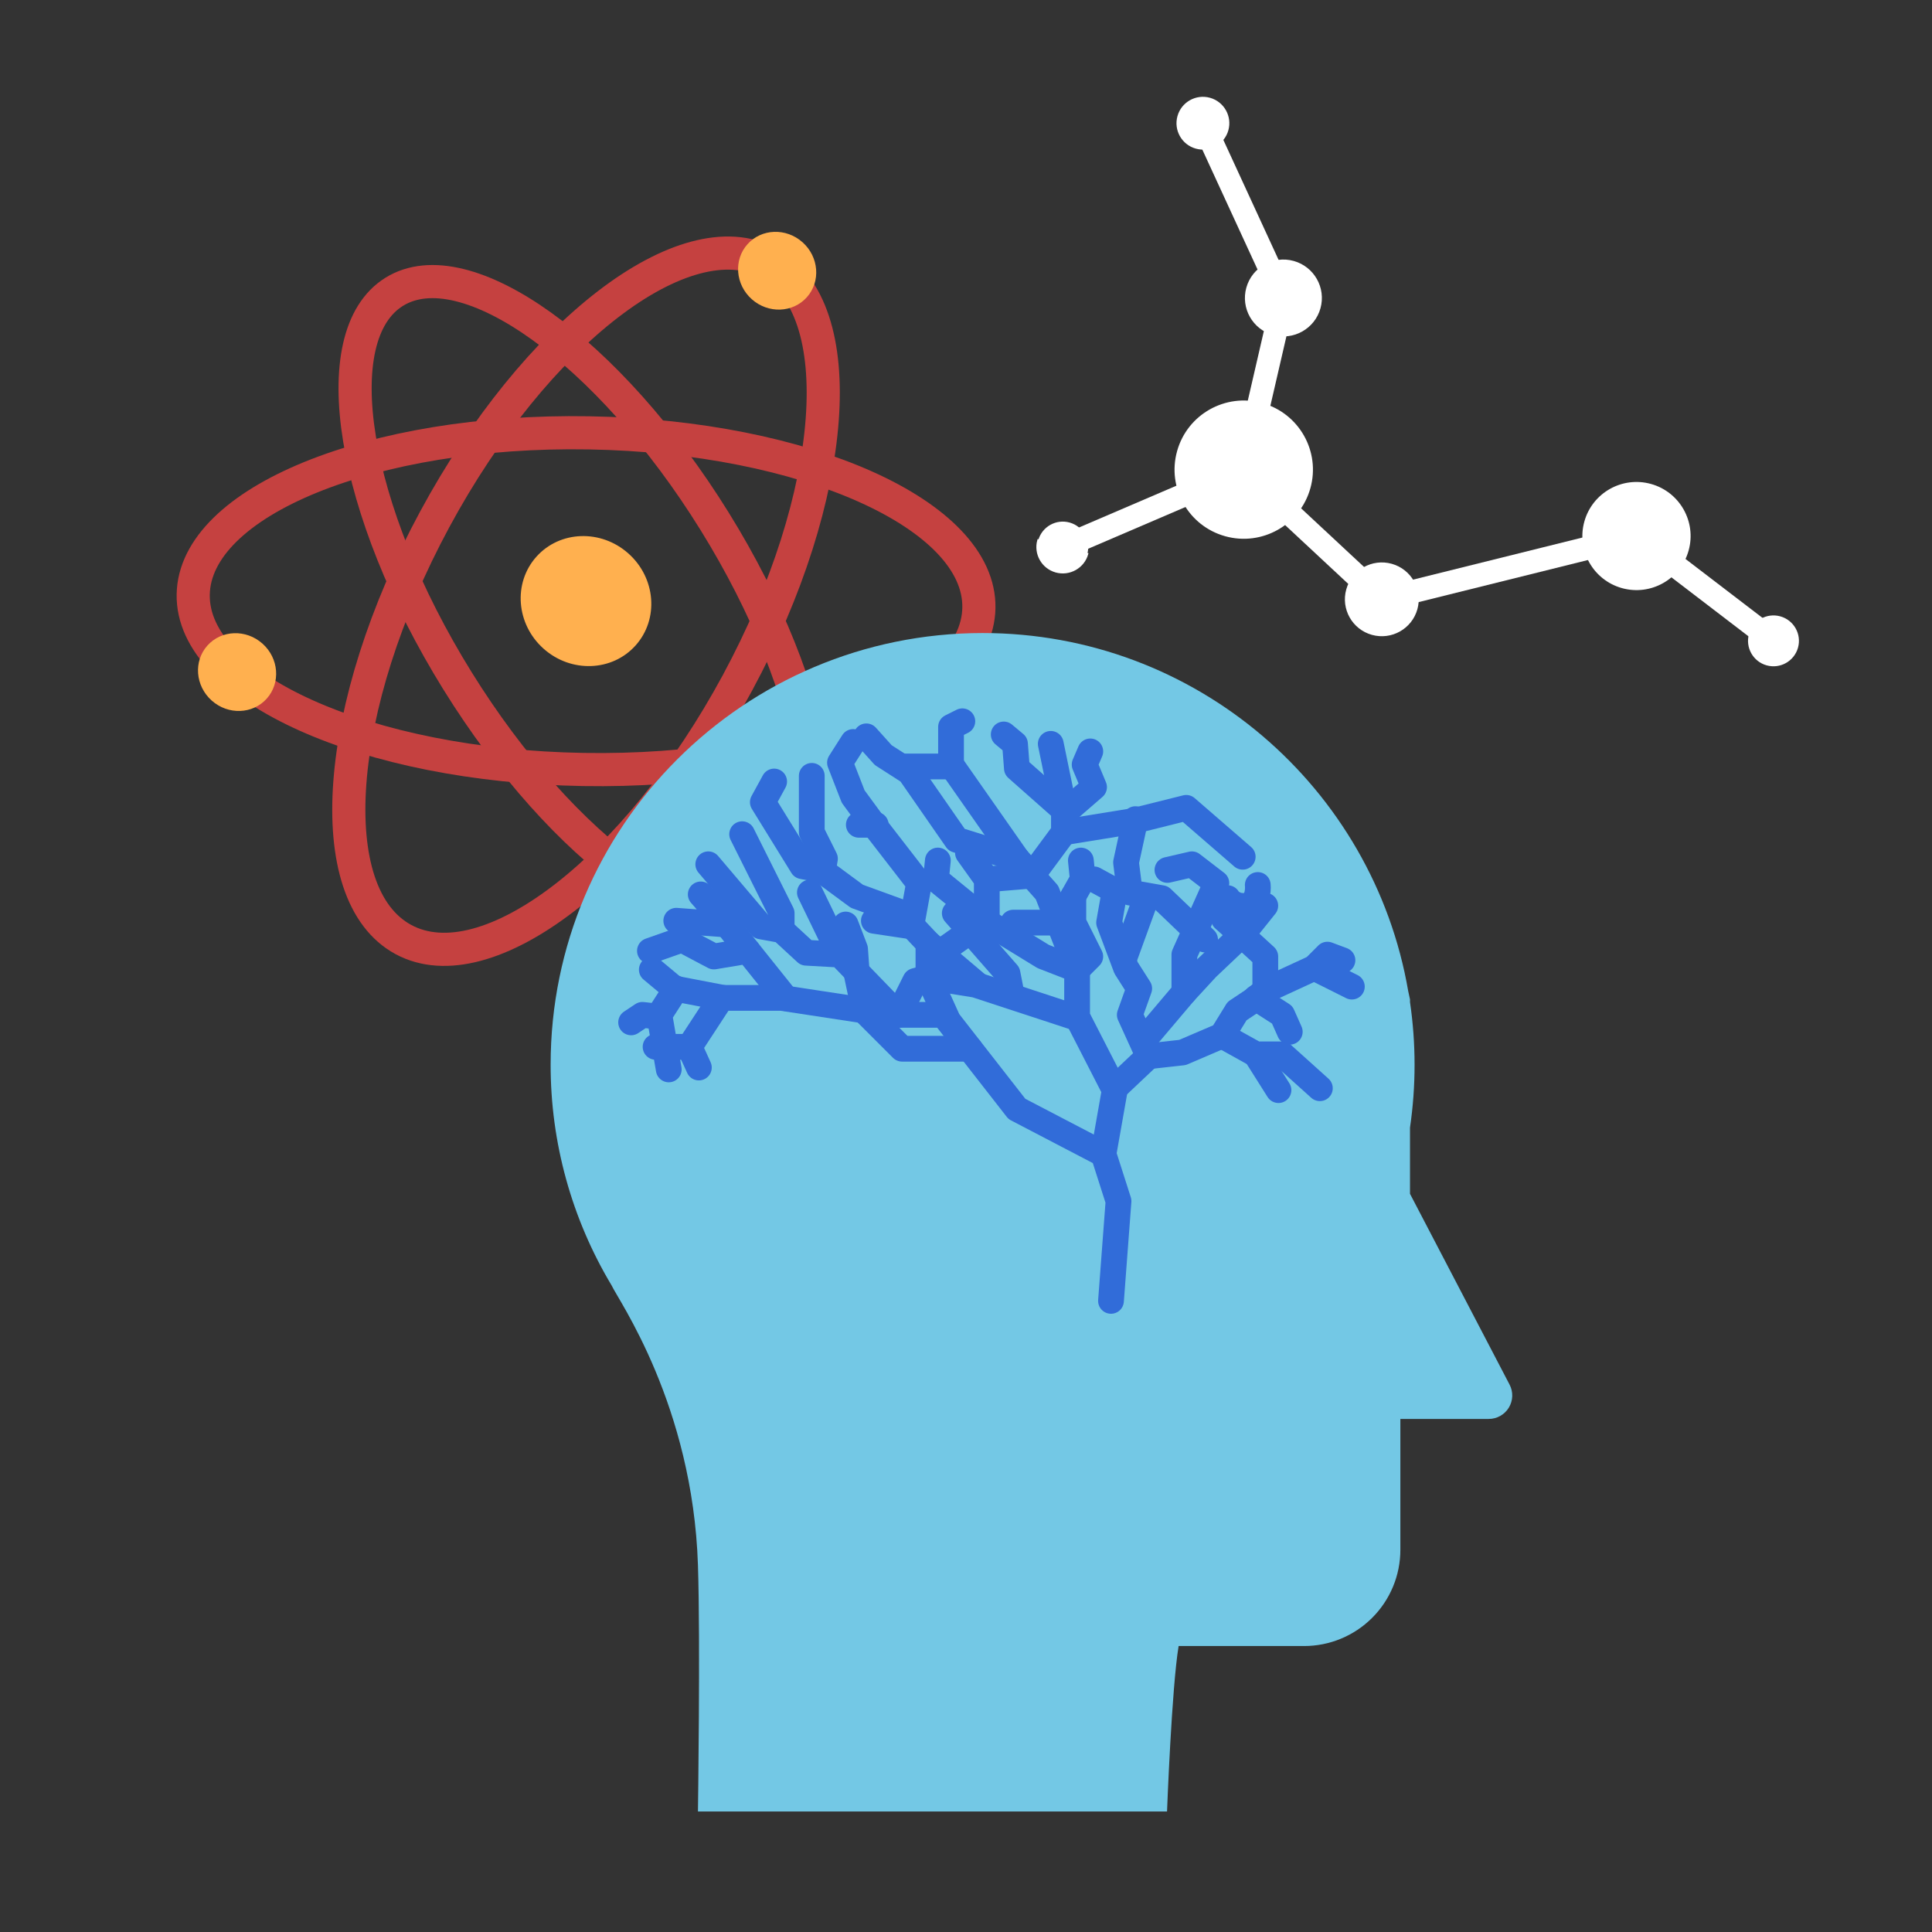 <svg width="150" height="150" viewBox="0 0 150 150" fill="none" xmlns="http://www.w3.org/2000/svg">
<rect x="0" y="0" width="150" height="150" fill="#333333" stroke="none"/>
<path d="M99.642 23.136L96.564 36.462" stroke="white" stroke-width="1.798" stroke-miterlimit="10"/>
<path d="M96.49 36.478L107.284 46.532" stroke="white" stroke-width="1.798" stroke-miterlimit="10"/>
<path d="M107.285 46.531L127.057 41.617" stroke="white" stroke-width="1.798" stroke-miterlimit="10"/>
<path d="M127.056 41.617L137.893 49.909" stroke="white" stroke-width="1.798" stroke-miterlimit="10"/>
<path d="M96.489 36.478L82.514 42.472" stroke="white" stroke-width="1.798" stroke-miterlimit="10"/>
<path d="M99.642 23.135L93.394 9.565" stroke="white" stroke-width="1.798" stroke-miterlimit="10"/>
<path d="M106.535 49.218L106.535 49.218C108.02 49.631 109.559 48.764 109.973 47.28C110.387 45.797 109.519 44.258 108.034 43.845L108.034 43.845C106.548 43.431 105.009 44.299 104.595 45.783L104.595 45.783C104.181 47.266 105.049 48.804 106.535 49.218Z" fill="white" stroke="white" stroke-width="0.15"/>
<path d="M123.081 40.511C122.469 42.704 123.753 44.977 125.948 45.589C128.144 46.2 130.419 44.918 131.031 42.725C131.643 40.532 130.36 38.258 128.164 37.647C125.969 37.035 123.693 38.318 123.081 40.511Z" fill="white" stroke="white" stroke-width="0.15"/>
<path d="M137.182 51.586L137.182 51.586C138.194 51.867 139.242 51.276 139.524 50.266C139.806 49.255 139.215 48.208 138.203 47.926L138.203 47.926C137.192 47.645 136.143 48.236 135.861 49.246L135.789 49.226L135.861 49.246C135.579 50.257 136.171 51.304 137.182 51.586Z" fill="white" stroke="white" stroke-width="0.15"/>
<path d="M82.004 44.301C83.015 44.583 84.064 43.992 84.346 42.982L84.346 42.982C84.627 41.971 84.036 40.924 83.024 40.642C82.013 40.361 80.964 40.952 80.683 41.962L80.683 41.962C80.401 42.972 80.992 44.02 82.004 44.301ZM82.004 44.301L81.983 44.374M82.004 44.301L81.983 44.374M81.983 44.374C83.035 44.666 84.125 44.052 84.418 43.002L80.61 41.942C80.317 42.992 80.932 44.081 81.983 44.374Z" fill="white" stroke="white" stroke-width="0.15"/>
<path d="M93.904 7.736C92.892 7.454 91.844 8.045 91.562 9.056L91.562 9.056C91.28 10.066 91.871 11.114 92.883 11.395C93.894 11.677 94.943 11.086 95.225 10.075L95.225 10.075C95.507 9.065 94.915 8.018 93.904 7.736ZM93.904 7.736L93.924 7.664M93.904 7.736L93.924 7.664M93.924 7.664C92.873 7.371 91.783 7.985 91.49 9.036C91.197 10.086 91.811 11.175 92.863 11.467C93.914 11.76 95.004 11.146 95.297 10.096C95.59 9.045 94.975 7.957 93.924 7.664Z" fill="white" stroke="white" stroke-width="0.15"/>
<path d="M91.462 35.043C90.677 37.858 92.324 40.776 95.142 41.56C97.96 42.345 100.881 40.699 101.666 37.884C102.452 35.069 100.804 32.151 97.986 31.366C95.168 30.582 92.247 32.228 91.462 35.043Z" fill="white" stroke="white" stroke-width="0.15"/>
<path d="M102.448 23.917L102.448 23.917C102.88 22.369 101.974 20.765 100.424 20.333C98.875 19.902 97.269 20.807 96.837 22.355C96.405 23.902 97.311 25.507 98.861 25.938C100.41 26.37 102.016 25.465 102.448 23.917Z" fill="white" stroke="white" stroke-width="0.15"/>
<path d="M76.001 47.191C76.124 39.973 62.567 33.891 45.722 33.606C28.878 33.32 15.123 38.94 15.001 46.158C14.879 53.375 28.435 59.458 45.28 59.743C62.125 60.028 75.879 54.408 76.001 47.191Z" stroke="#C54140" stroke-width="2.573" stroke-linecap="round" stroke-linejoin="round"/>
<path d="M57.253 53.022C65.084 38.515 66.169 23.915 59.678 20.41C53.187 16.907 41.576 25.826 33.746 40.333C25.915 54.84 24.829 69.441 31.32 72.945C37.812 76.449 49.422 67.529 57.253 53.022Z" stroke="#C54140" stroke-width="2.573" stroke-linecap="round" stroke-linejoin="round"/>
<path d="M60.391 70.671C65.904 67.251 63.706 53.73 55.481 40.471C47.257 27.211 36.121 19.235 30.608 22.654C25.094 26.074 27.292 39.595 35.517 52.854C43.741 66.114 54.877 74.09 60.391 70.671Z" stroke="#C54140" stroke-width="2.573" stroke-linecap="round" stroke-linejoin="round"/>
<path d="M49.351 50.108C51.171 48.068 50.921 44.875 48.792 42.975C46.664 41.075 43.462 41.188 41.642 43.227C39.822 45.267 40.072 48.461 42.2 50.361C44.329 52.261 47.531 52.148 49.351 50.108Z" fill="#FFB04F"/>
<path d="M20.712 54.238C21.802 53.017 21.652 51.107 20.379 49.97C19.106 48.834 17.191 48.902 16.101 50.122C15.012 51.342 15.162 53.253 16.435 54.39C17.708 55.526 19.623 55.458 20.712 54.238Z" fill="#FFB04F"/>
<path d="M62.644 23.077C63.733 21.857 63.584 19.946 62.31 18.81C61.037 17.673 59.122 17.741 58.033 18.962C56.943 20.182 57.093 22.093 58.366 23.229C59.639 24.365 61.554 24.297 62.644 23.077Z" fill="#FFB04F"/>
<path d="M63.432 72.308C64.521 71.088 64.372 69.177 63.099 68.041C61.826 66.904 59.91 66.972 58.821 68.192C57.732 69.413 57.881 71.323 59.155 72.46C60.428 73.596 62.343 73.528 63.432 72.308Z" fill="#FFB04F"/>
<path d="M42.751 82.654C42.751 64.15 57.766 49.149 76.289 49.149C92.865 49.149 106.621 61.164 109.333 76.95C109.379 77.164 109.428 77.377 109.472 77.594V77.8C109.945 81.032 109.945 84.315 109.472 87.546V92.687L117.203 107.5C117.348 107.777 117.419 108.088 117.409 108.401C117.399 108.715 117.308 109.02 117.146 109.288C116.983 109.556 116.754 109.777 116.481 109.931C116.207 110.085 115.899 110.166 115.585 110.166H108.724V120.326C108.724 121.307 108.531 122.279 108.155 123.185C107.779 124.092 107.228 124.916 106.533 125.609C105.839 126.303 105.014 126.854 104.107 127.229C103.2 127.605 102.227 127.798 101.245 127.798H91.508C90.971 131.018 90.608 140.645 90.608 140.645H54.189C54.189 140.645 54.38 127.43 54.189 121.526C53.786 109.084 48.001 100.933 47.493 99.813C44.383 94.629 42.744 88.698 42.751 82.654Z" fill="#73C8E5"/>
<path d="M54.26 82.883L53.529 81.276L56.013 77.477H60.688L69.309 78.792H73.253L78.951 86.097L85.672 89.604L86.841 93.256L86.257 101" stroke="#316CD9" stroke-width="2" stroke-linecap="round" stroke-linejoin="round"/>
<path d="M75.299 81.422H70.039L67.117 78.5L66.532 75.724L66.386 73.679L65.656 71.779" stroke="#316CD9" stroke-width="2" stroke-linecap="round" stroke-linejoin="round"/>
<path d="M56.159 77.478L52.36 76.747L50.607 75.286" stroke="#316CD9" stroke-width="2" stroke-linecap="round" stroke-linejoin="round"/>
<path d="M52.506 76.747L51.191 78.792L51.922 83.029" stroke="#316CD9" stroke-width="2" stroke-linecap="round" stroke-linejoin="round"/>
<path d="M53.529 81.276H50.899" stroke="#316CD9" stroke-width="2" stroke-linecap="round" stroke-linejoin="round"/>
<path d="M51.192 78.939L49.877 78.793L49 79.377" stroke="#316CD9" stroke-width="2" stroke-linecap="round" stroke-linejoin="round"/>
<path d="M50.46 73.824L52.944 72.948L55.428 74.263L58.058 73.824L61 77.5" stroke="#316CD9" stroke-width="2" stroke-linecap="round" stroke-linejoin="round"/>
<path d="M52.506 71.487L56.451 71.779L54.406 69.441" stroke="#316CD9" stroke-width="2" stroke-linecap="round" stroke-linejoin="round"/>
<path d="M56.451 71.779L58.058 73.825" stroke="#316CD9" stroke-width="2" stroke-linecap="round" stroke-linejoin="round"/>
<path d="M54.99 67.103L59.081 71.925L60.688 72.217L62.588 73.97L65.218 74.117L69.747 78.792" stroke="#316CD9" stroke-width="2" stroke-linecap="round" stroke-linejoin="round"/>
<path d="M65.218 74.117L62.88 69.296" stroke="#316CD9" stroke-width="2" stroke-linecap="round" stroke-linejoin="round"/>
<path d="M57.62 64.767L60.688 70.903V72.218" stroke="#316CD9" stroke-width="2" stroke-linecap="round" stroke-linejoin="round"/>
<path d="M73.5 79L72.084 75.871V73.241L69.747 70.757L66.532 69.588L63.756 67.543L62.295 67.251L59.227 62.283L60.104 60.676" stroke="#316CD9" stroke-width="2" stroke-linecap="round" stroke-linejoin="round"/>
<path d="M63.026 60.237V64.62L64.049 66.666L63.903 67.543" stroke="#316CD9" stroke-width="2" stroke-linecap="round" stroke-linejoin="round"/>
<path d="M67.847 71.487L70.769 71.926" stroke="#316CD9" stroke-width="2" stroke-linecap="round" stroke-linejoin="round"/>
<path d="M72.084 73.24L75.883 76.454" stroke="#316CD9" stroke-width="2" stroke-linecap="round" stroke-linejoin="round"/>
<path d="M70.186 77.916L71.062 76.162L72.085 75.87L75.737 76.454L83.5 79" stroke="#316CD9" stroke-width="2" stroke-linecap="round" stroke-linejoin="round"/>
<path d="M66.24 57.607L65.217 59.214L66.24 61.844L67.847 64.035L71.354 68.565L70.769 71.779" stroke="#316CD9" stroke-width="2" stroke-linecap="round" stroke-linejoin="round"/>
<path d="M66.679 64.036H67.994" stroke="#316CD9" stroke-width="2" stroke-linecap="round" stroke-linejoin="round"/>
<path d="M72.96 73.971L76.467 71.487L80.996 74.263L83.626 75.286V78.939L86.548 84.637L85.671 89.604" stroke="#316CD9" stroke-width="2" stroke-linecap="round" stroke-linejoin="round"/>
<path d="M74.13 70.903L78.221 75.578L78.5 77" stroke="#316CD9" stroke-width="2" stroke-linecap="round" stroke-linejoin="round"/>
<path d="M67.263 57.169L68.578 58.63L70.624 59.945L74.276 65.205L78.951 66.666L81.289 69.296L83.627 75.286" stroke="#316CD9" stroke-width="2" stroke-linecap="round" stroke-linejoin="round"/>
<path d="M70.04 59.507H73.838V56.438L74.715 56" stroke="#316CD9" stroke-width="2" stroke-linecap="round" stroke-linejoin="round"/>
<path d="M73.838 59.361L78.951 66.666" stroke="#316CD9" stroke-width="2" stroke-linecap="round" stroke-linejoin="round"/>
<path d="M72.815 66.811L72.669 68.272L76.614 71.487V68.272L75.153 66.227" stroke="#316CD9" stroke-width="2" stroke-linecap="round" stroke-linejoin="round"/>
<path d="M76.614 68.273L80.12 67.981L82.604 64.62V62.721L81.581 57.753" stroke="#316CD9" stroke-width="2" stroke-linecap="round" stroke-linejoin="round"/>
<path d="M77.929 57.023L78.805 57.754L78.951 59.653L82.75 63.013L84.942 61.114L84.211 59.361L84.65 58.338" stroke="#316CD9" stroke-width="2" stroke-linecap="round" stroke-linejoin="round"/>
<path d="M78.66 71.633H82.166L84.066 68.273L83.919 66.812" stroke="#316CD9" stroke-width="2" stroke-linecap="round" stroke-linejoin="round"/>
<path d="M82.603 64.62L88.009 63.743L92.1 62.721L96.483 66.519" stroke="#316CD9" stroke-width="2" stroke-linecap="round" stroke-linejoin="round"/>
<path d="M83.334 69.588V71.633L84.649 74.263L83.626 75.286" stroke="#316CD9" stroke-width="2" stroke-linecap="round" stroke-linejoin="round"/>
<path d="M84.941 68.273L86.549 69.15L86.11 71.633L87.425 75.14L88.448 76.747L87.717 78.793L89.178 82.007L86.549 84.49" stroke="#316CD9" stroke-width="2" stroke-linecap="round" stroke-linejoin="round"/>
<path d="M88.156 63.597L87.426 66.958L87.718 69.295L90.202 69.734L93.562 72.948" stroke="#316CD9" stroke-width="2" stroke-linecap="round" stroke-linejoin="round"/>
<path d="M87.279 74.409L89.032 69.588" stroke="#316CD9" stroke-width="2" stroke-linecap="round" stroke-linejoin="round"/>
<path d="M90.64 67.542L92.539 67.103L94.438 68.565L91.954 74.117V77.039L88.74 80.837" stroke="#316CD9" stroke-width="2" stroke-linecap="round" stroke-linejoin="round"/>
<path d="M91.954 77.039L93.707 75.139L96.483 72.509L98.237 70.318" stroke="#316CD9" stroke-width="2" stroke-linecap="round" stroke-linejoin="round"/>
<path d="M95.023 71.341L96.484 72.656L98.237 74.263V76.893L97.361 77.623L96.046 78.5L94.877 80.399L91.809 81.714L89.179 82.006" stroke="#316CD9" stroke-width="2" stroke-linecap="round" stroke-linejoin="round"/>
<path d="M94 69.733H95.315C95.461 69.977 95.958 70.434 96.776 70.318C97.594 70.201 97.701 69.198 97.653 68.71" stroke="#316CD9" stroke-width="2" stroke-linecap="round" stroke-linejoin="round"/>
<path d="M98.237 76.893L102.036 75.14L103.059 74.117L104.228 74.555" stroke="#316CD9" stroke-width="2" stroke-linecap="round" stroke-linejoin="round"/>
<path d="M102.036 75.14L104.958 76.601" stroke="#316CD9" stroke-width="2" stroke-linecap="round" stroke-linejoin="round"/>
<path d="M97.507 77.477L99.552 78.792L100.137 80.107" stroke="#316CD9" stroke-width="2" stroke-linecap="round" stroke-linejoin="round"/>
<path d="M94.876 80.399L97.506 81.861H99.552L102.474 84.49" stroke="#316CD9" stroke-width="2" stroke-linecap="round" stroke-linejoin="round"/>
<path d="M97.507 81.861L99.26 84.637" stroke="#316CD9" stroke-width="2" stroke-linecap="round" stroke-linejoin="round"/>
</svg>
